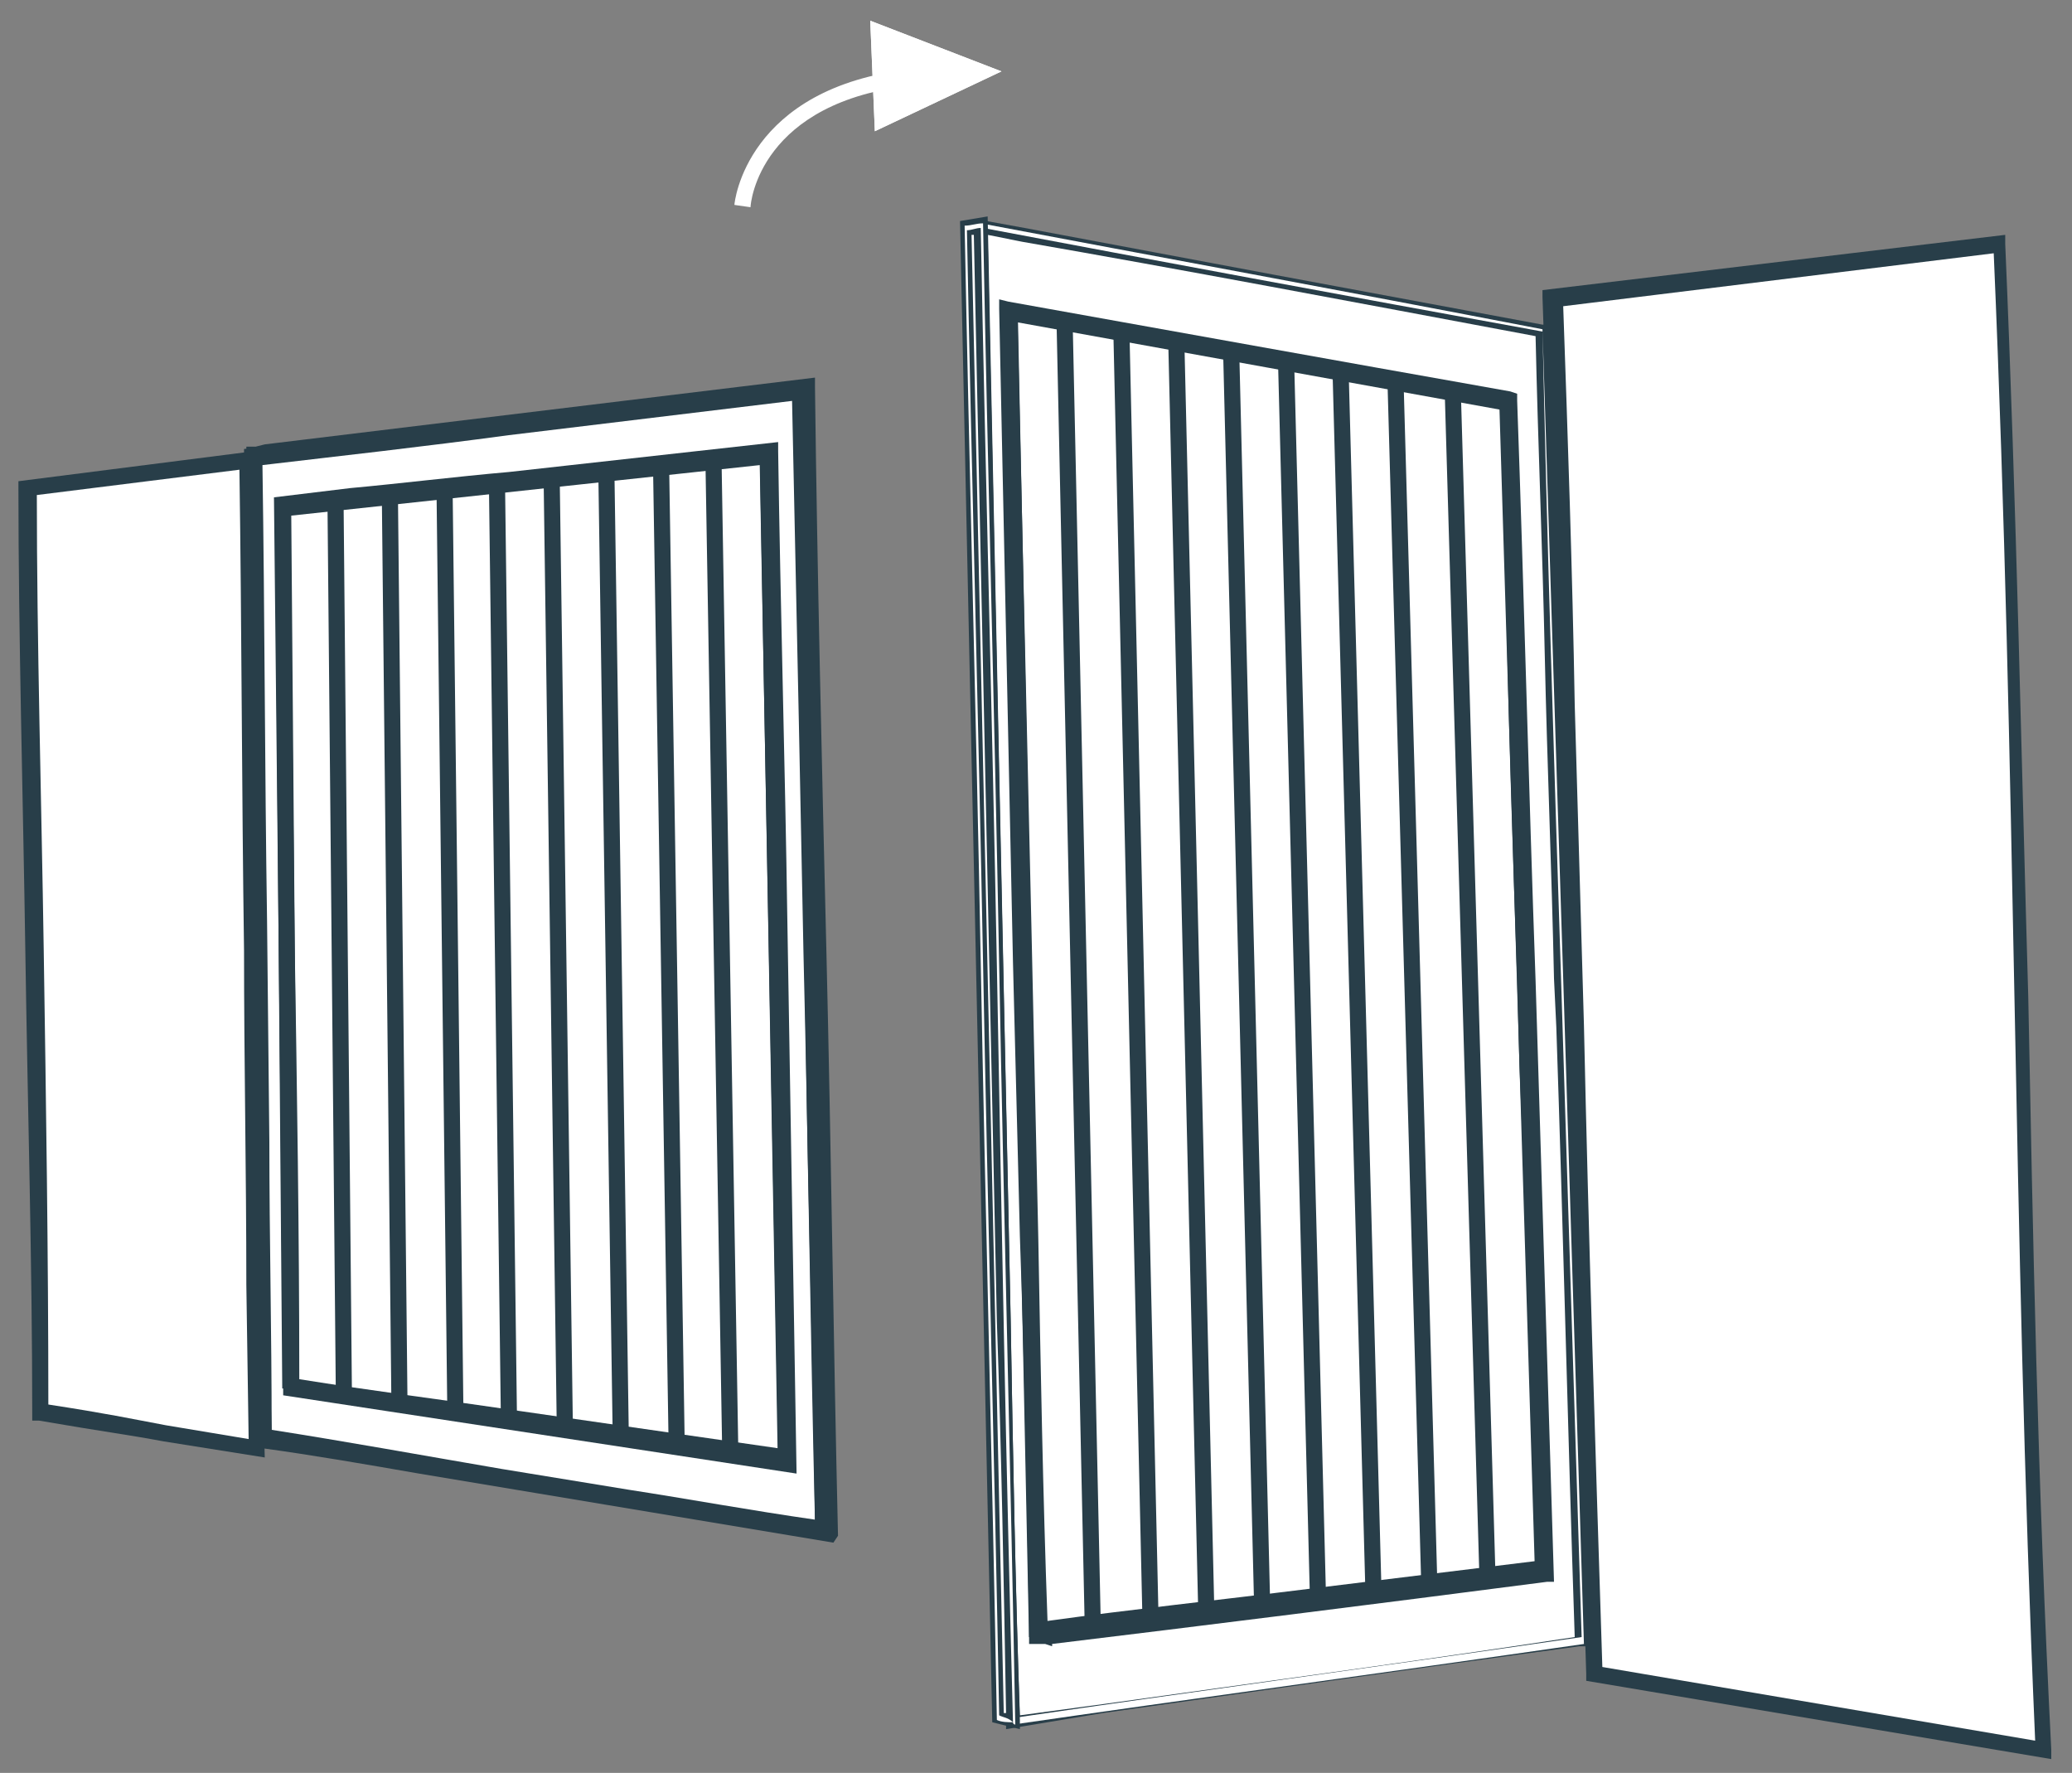 <svg width="90" height="77" viewBox="0 0 90 77" fill="none" xmlns="http://www.w3.org/2000/svg">
<rect x="0" y="0" width="90" height="77" fill="#808080" stroke="none"/>
<path fill-rule="evenodd" clip-rule="evenodd" d="M88.8 76C75.2 73.7 80.3 74.6 69.3 72.7C69 62.5 68.7 52.5 68.4 42.5C68.1 32.6 67.8 22.7 67.5 13C78.1 11.7 73.9 12.2 86.9 10.6C87.9 34 87.7 52.6 88.8 76Z" fill="white"/>
<path d="M89.1 76.4L68.9 73V72.7C68.6 63.2 68.3 53.8 68 44.4L67.6 30.5C67.4 24.6 67.2 18.7 67 12.9V12.6L87.1 10.2V10.6C87.6 22.3 87.8 33 88.1 43.3C88.3 53.6 88.5 64.3 89.1 76V76.4ZM69.6 72.4L88.4 75.6C87.9 64.1 87.7 53.5 87.5 43.3C87.3 33.1 87.1 22.6 86.6 11L67.9 13.3C68.1 19 68.3 24.8 68.4 30.6L68.8 44.5C69 53.7 69.3 63 69.6 72.4Z" fill="#283E49"/>
<path fill-rule="evenodd" clip-rule="evenodd" d="M11.1 62.9C6 62 6.2 62.1 1.8 61.3C1.8 48.4 1.3 34 1.2 21.1C5.6 20.6 5.7 20.5 10.7 19.9C10.8 27 10.8 34.1 10.9 41.2C11 48.4 11.1 55.6 11.1 62.9Z" fill="white"/>
<path d="M11.5 63.3L7.1 62.6C5.5 62.3 4.6 62.2 1.7 61.7H1.4V61.4C1.4 54.9 1.2 48 1.1 41.3C1 34.6 0.8 27.6 0.8 21.2V20.9L11 19.6V20C11.1 27.1 11.1 34.2 11.2 41.3C11.2 46.1 11.3 51 11.3 55.8L11.5 63.3ZM2.1 61C4.7 61.4 5.6 61.6 7.2 61.9L10.8 62.5L10.7 55.8C10.7 50.9 10.6 46.1 10.6 41.3C10.5 34.3 10.5 27.3 10.4 20.4L1.6 21.5C1.6 27.9 1.8 34.7 1.9 41.3C2 47.8 2.1 54.6 2.1 61Z" fill="#283E49"/>
<path fill-rule="evenodd" clip-rule="evenodd" d="M35.8 66.5C31.2 65.7 26.8 65 22.7 64.3C18.8 63.6 15 63 11.5 62.4C11.4 55.2 11.4 48 11.3 40.9C11.2 33.8 11.2 26.8 11.1 19.7C14.6 19.3 18.3 18.8 22.1 18.3C26.1 17.8 30.4 17.3 34.9 16.7C35.1 24.8 35.2 33 35.4 41.3C35.5 49.7 35.6 58.1 35.8 66.5Z" fill="white"/>
<path d="M36.1 66.9L11 62.7L10.9 55.1C10.9 50.3 10.8 45.6 10.8 40.9V40.2C10.7 33.4 10.7 26.6 10.6 19.8V19.5L35.1 16.5V16.9C35.2 21.7 35.3 26.6 35.4 31.5L35.6 41.5C35.8 49.8 35.9 58.2 36.1 66.6V66.9ZM11.8 62.2L35.4 66.1C35.2 57.8 35.1 49.6 34.9 41.4L34.7 31.4C34.6 26.7 34.5 21.9 34.4 17.2L11.3 20C11.4 26.7 11.4 33.4 11.5 40.1V40.8C11.5 45.5 11.6 50.3 11.6 55L11.8 62.2Z" fill="#283E49"/>
<path fill-rule="evenodd" clip-rule="evenodd" d="M11 19.8C11 19.8 11 19.7 11 19.8C14.5 19.3 18.2 18.8 22.1 18.4C26.1 17.9 30.4 17.4 34.9 16.8C35 25 35.2 33.2 35.4 41.5C35.6 49.8 35.7 58.2 35.9 66.7C31.3 65.9 26.9 65.2 22.8 64.5C18.8 63.8 15.1 63.2 11.5 62.6C11.4 55.4 11.4 48.2 11.3 41C11.1 33.8 11.1 26.7 11 19.8C11 19.7 11 19.7 11 19.8C11 19.7 11 19.8 11 19.8C11.1 26.8 11.2 33.8 11.2 40.9C11.3 48 11.3 55.2 11.4 62.4C15 63 18.7 63.6 22.6 64.3C26.7 65 31.1 65.7 35.6 66.5C35.4 58.1 35.3 49.8 35.1 41.5C34.9 33.3 34.8 25.1 34.6 17C30.1 17.5 25.9 18.1 21.8 18.6C18.2 19 14.5 19.4 11 19.8Z" fill="white"/>
<path d="M36.2 67L18.2 64C15.9 63.6 13.6 63.2 11.4 62.9H11.1L10.7 19.4H11.1L11.5 19.3L35.4 16.4V16.8C35.5 25 35.7 33.2 35.9 41.5C36.1 49.8 36.2 58.2 36.4 66.7L36.2 67ZM11.8 62.1C15 62.6 18.3 63.2 21.8 63.8L27.3 64.7C29.9 65.1 32.6 65.6 35.4 66C35.3 59 35.1 52.1 35 45.2L34.9 39.5C34.8 32.1 34.6 24.7 34.5 17.4L22.1 18.9C18.4 19.4 14.8 19.8 11.4 20.2C11.5 26.8 11.5 33.4 11.6 40L11.7 49.6C11.7 53.7 11.8 57.9 11.8 62.1Z" fill="#283E49"/>
<path fill-rule="evenodd" clip-rule="evenodd" d="M12.6 60.3C12.6 60.2 12.6 60.2 12.6 60.3C15.8 60.7 19.1 61.2 22.6 61.7C26.2 62.2 30.1 62.8 34.1 63.4C34 56 33.8 48.7 33.7 41.5C33.6 34.3 33.4 27.1 33.3 19.9C29.4 20.3 25.6 20.7 22.1 21.1C18.7 21.5 15.4 21.8 12.3 22.1C12.4 28.4 12.4 34.7 12.5 41C12.5 47.4 12.6 53.8 12.6 60.3C12.6 60.2 12.6 60.2 12.6 60.3C12.6 60.2 12.6 60.2 12.6 60.3C12.6 60.3 12.6 60.2 12.6 60.3C12.5 53.8 12.4 47.4 12.4 41C12.3 34.6 12.3 28.3 12.2 22C15.4 21.7 18.7 21.3 22.1 20.9C25.7 20.5 29.5 20.1 33.4 19.7C33.5 26.9 33.7 34.2 33.8 41.5C33.9 48.8 34.1 56.2 34.2 63.6C30.2 63 26.3 62.4 22.6 61.9C19.2 61.3 15.8 60.8 12.6 60.3C12.6 60.2 12.6 60.3 12.6 60.3Z" fill="white"/>
<path d="M34.6 64L12.3 60.6V60.2C12.3 56.8 12.2 53.5 12.2 50.1L11.9 21.6L15.2 21.2C17.4 21 19.8 20.7 22.1 20.5L33.8 19.2V19.6C33.9 26.4 34.1 33.2 34.2 40L34.6 64ZM13 59.9C16.1 60.4 19.3 60.8 22.7 61.3L33.8 62.9L33 20.2L12.6 22.4L12.8 41C12.9 47.3 13 53.6 13 59.9Z" fill="#283E49"/>
<path fill-rule="evenodd" clip-rule="evenodd" d="M67 14.3C67.3 23.6 67.6 33 67.9 42.5C68.2 52 68.5 61.6 68.8 71.3C59.8 72.6 51.6 73.7 44.1 74.8C43.9 63.7 43.6 52.8 43.4 41.9C43.2 31.1 42.9 20.4 42.7 9.9C50.1 11.2 58.1 12.7 67 14.3Z" fill="white"/>
<path d="M43.7 75.1V74.8C43.6 69 43.4 63.2 43.3 57.4L42.3 9.5L44.5 9.9C51.4 11.2 58.9 12.6 67 14.1H67.2V14.3C67.3 19 67.5 23.7 67.6 28.4C67.7 33.1 67.9 37.7 68 42.4L68.1 44.5C68.4 53.3 68.7 62.2 68.9 71.2V71.5H68.6C61.2 72.5 54.3 73.5 47.9 74.4L43.7 75.1ZM42.9 10.2L43.9 57.4C44 63.1 44.1 68.8 44.3 74.5L48 74C54.4 73.1 61.2 72.2 68.4 71.1C68.1 62.2 67.9 53.4 67.6 44.6L67.5 42.5C67.4 37.8 67.2 33.1 67.1 28.5C67 23.8 66.8 19.2 66.7 14.6C58.7 13.1 51.3 11.7 44.4 10.5L42.9 10.2Z" fill="#283E49"/>
<path fill-rule="evenodd" clip-rule="evenodd" d="M67 14.3C67.3 23.6 67.6 33 67.9 42.5C68.2 52.1 68.5 61.7 68.8 71.4C59.8 72.7 51.6 73.8 44 74.9C43.8 63.8 43.5 52.8 43.3 41.9C43.1 31.1 42.8 20.4 42.6 9.7C50 11.1 58.2 12.6 67 14.3V14.4C58.2 12.8 50.1 11.3 42.7 9.9C42.9 20.5 43.2 31.1 43.4 41.8C43.6 52.6 43.9 63.6 44.1 74.6C51.6 73.5 59.8 72.4 68.7 71.1C68.4 61.4 68.1 51.8 67.8 42.3C67.5 33 67.2 23.6 67 14.3C66.9 14.3 66.9 14.3 67 14.3V14.4C67 14.4 67 14.4 67 14.3Z" fill="white"/>
<path fill-rule="evenodd" clip-rule="evenodd" d="M45.1 70.9C51.8 69.9 59.1 69 67 68C66.7 59.4 66.5 50.9 66.2 42.4C65.9 34 65.7 25.6 65.4 17.3C57.6 15.9 50.5 14.6 43.8 13.4C44 22.8 44.2 32.2 44.4 41.7C44.7 51.5 44.9 61.2 45.1 70.9C44.8 61.1 44.6 51.4 44.4 41.8C44.2 32.2 44 22.8 43.8 13.4C50.5 14.6 57.7 15.9 65.6 17.3C65.9 25.7 66.1 34.1 66.4 42.5C66.7 51 66.9 59.6 67.2 68.3C59.3 69.3 51.9 70.2 45.1 71.1C45.1 71 45.1 71 45.1 70.9Z" fill="white"/>
<path d="M44.7 71.4V70.6C44.6 64.9 44.5 59.3 44.3 53.7L44 41.8C43.8 32.2 43.6 22.8 43.4 13.4V13L43.8 13.1C50.5 14.3 57.7 15.6 65.6 17L65.9 17.1V17.4C66.2 25.8 66.4 34.2 66.7 42.6L67.5 68.7H67.2C59.5 69.7 52.3 70.6 45.7 71.4V71.5L45.4 71.4C45.3 71.4 45.2 71.4 45.1 71.4H44.7ZM44.2 14C44.4 22.7 44.6 31.4 44.8 40.2L45.1 53.8C45.2 59.3 45.3 64.9 45.5 70.4C49.1 69.9 52.9 69.5 56.9 69L66.7 67.8C66.5 60.6 66.3 53.4 66 46.3L65.9 42.6C65.7 36.7 65.5 30.8 65.4 24.9L65.2 17.8L44.2 14Z" fill="#283E49"/>
<path fill-rule="evenodd" clip-rule="evenodd" d="M44 74.8C43.8 74.8 43.5 74.7 43.3 74.7C43.1 63.7 42.8 52.7 42.6 41.9C42.4 31.2 42.1 20.5 41.9 10C42.1 10 42.3 9.9 42.6 9.9C42.8 20.5 43.1 31.2 43.3 41.9C43.6 52.7 43.8 63.7 44 74.8Z" fill="white"/>
<path d="M44.3 75.1L43.1 74.8L41.7 9.6L42.9 9.4L43.9 57.3C44 63.1 44.1 68.9 44.3 74.7V75.1ZM43.6 74.4H43.7C43.6 68.7 43.5 63 43.3 57.4L42.3 10.2H42.2L43.6 74.4Z" fill="#283E49"/>
<path fill-rule="evenodd" clip-rule="evenodd" d="M44 74.8C43.8 74.8 43.5 74.8 43.3 74.7C43.1 63.6 42.8 52.7 42.6 41.8C42.4 31 42.1 20.4 41.9 9.8C42.2 9.8 42.4 9.7 42.7 9.7C42.9 20.3 43.2 31 43.4 41.9C43.6 52.8 43.9 63.8 44.1 74.9C44.1 74.9 44 74.9 44 74.8C43.7 63.7 43.5 52.8 43.3 41.9C43.1 31.1 42.8 20.5 42.6 9.9C42.4 9.9 42.2 10 42 10C42.2 20.5 42.5 31.1 42.7 41.8C42.9 52.6 43.2 63.5 43.4 74.5C43.6 74.6 43.8 74.6 44 74.8C44 74.7 44 74.8 44 74.8Z" fill="white"/>
<path d="M32.6 9L31.9 8.9C31.9 8.8 32.4 3.8 39.6 3L39.7 3.7C33 4.4 32.6 8.8 32.6 9Z" fill="white"/>
<path fill-rule="evenodd" clip-rule="evenodd" d="M38.4 5.1L38.3 3.3L38.2 1.4L42.6 3.1L38.4 5.1Z" fill="white"/>
<path d="M38 5.7L37.8 0.9L43.5 3.1L38 5.7ZM38.6 2L38.7 4.6L41.7 3.2L38.6 2Z" fill="white"/>
<path fill-rule="evenodd" clip-rule="evenodd" d="M38.4 5.1L38.3 3.3L38.2 1.4L42.6 3.1L38.4 5.1Z" fill="white"/>
<path d="M38 5.7L37.8 0.9L43.5 3.1L38 5.7ZM38.6 2L38.7 4.6L41.7 3.2L38.6 2Z" fill="white"/>
<path d="M44.21 13.6L43.51 13.614L44.696 71.103L45.396 71.088L44.21 13.6Z" fill="#283E49"/>
<path d="M46.593 14.001L45.893 14.016L47.118 70.704L47.817 70.689L46.593 14.001Z" fill="#283E49"/>
<path d="M49.059 14.398L48.36 14.414L49.625 70.397L50.325 70.381L49.059 14.398Z" fill="#283E49"/>
<path d="M51.446 14.899L50.746 14.915L52.049 70.099L52.749 70.082L51.446 14.899Z" fill="#283E49"/>
<path d="M53.829 15.3L53.129 15.317L54.473 69.701L55.172 69.683L53.829 15.3Z" fill="#283E49"/>
<path d="M56.213 15.701L55.513 15.719L56.898 69.403L57.598 69.385L56.213 15.701Z" fill="#283E49"/>
<path d="M58.58 16.101L57.88 16.119L59.304 68.998L60.004 68.979L58.58 16.101Z" fill="#283E49"/>
<path d="M60.967 16.602L60.268 16.621L61.733 68.8L62.433 68.781L60.967 16.602Z" fill="#283E49"/>
<path d="M63.453 17L62.753 17.021L64.257 68.4L64.957 68.38L63.453 17Z" fill="#283E49"/>
<path d="M65.82 17.4L65.121 17.421L66.663 67.996L67.363 67.975L65.82 17.4Z" fill="#283E49"/>
<path d="M12.649 22.098L11.949 22.104L12.26 60.304L12.96 60.298L12.649 22.098Z" fill="#283E49"/>
<path d="M14.924 21.799L14.224 21.805L14.587 60.605L15.287 60.599L14.924 21.799Z" fill="#283E49"/>
<path d="M17.286 21.597L16.586 21.604L17.001 61L17.701 60.993L17.286 21.597Z" fill="#283E49"/>
<path d="M19.661 21.296L18.961 21.305L19.429 61.301L20.129 61.292L19.661 21.296Z" fill="#283E49"/>
<path d="M21.938 21.098L21.238 21.106L21.757 61.702L22.457 61.693L21.938 21.098Z" fill="#283E49"/>
<path d="M24.313 20.797L23.613 20.807L24.184 62.003L24.884 61.993L24.313 20.797Z" fill="#283E49"/>
<path d="M26.69 20.597L25.99 20.608L26.614 62.403L27.314 62.393L26.69 20.597Z" fill="#283E49"/>
<path d="M29.066 20.297L28.366 20.308L29.041 62.704L29.741 62.693L29.066 20.297Z" fill="#283E49"/>
<path d="M31.343 20.098L30.643 20.11L31.369 63.006L32.069 62.994L31.343 20.098Z" fill="#283E49"/>
<path d="M33.703 19.796L33.004 19.809L33.782 63.3L34.482 63.288L33.703 19.796Z" fill="#283E49"/>
</svg>
